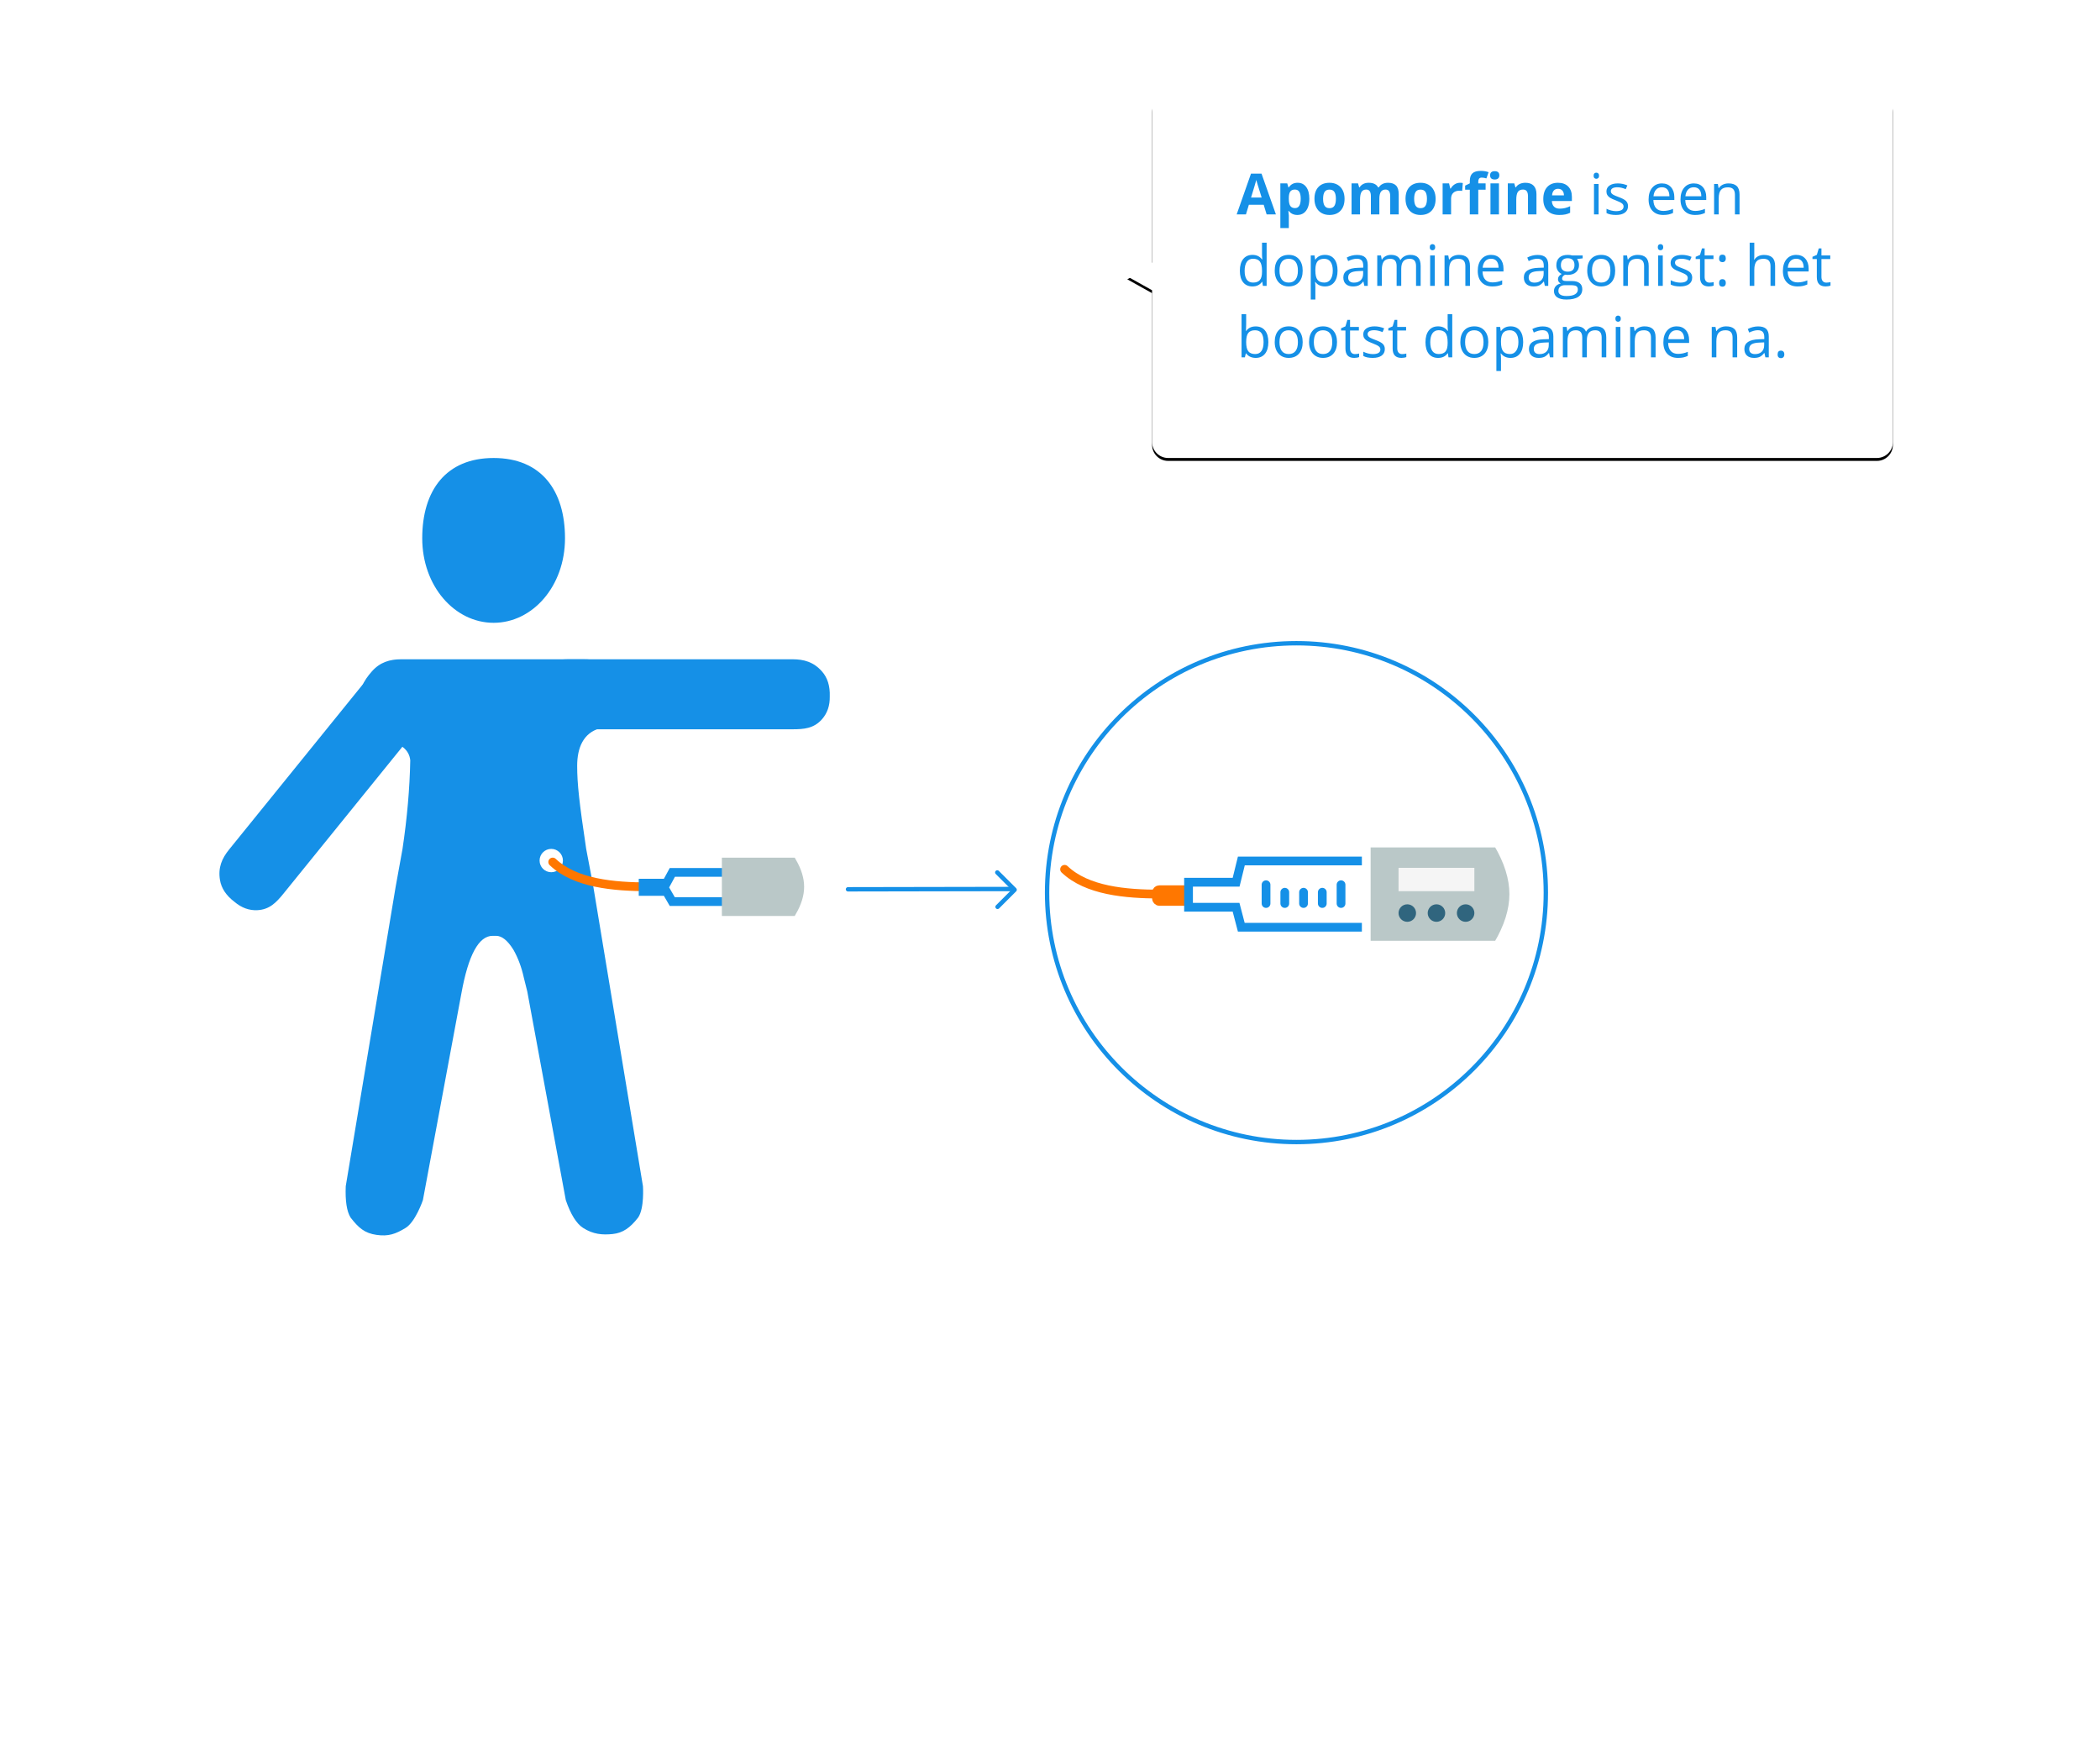 <?xml version="1.0" encoding="UTF-8"?>
<svg width="1440px" height="1200px" viewBox="0 0 1440 1200" version="1.1" xmlns="http://www.w3.org/2000/svg" xmlns:xlink="http://www.w3.org/1999/xlink">
    <!-- Generator: Sketch 52.5 (67469) - http://www.bohemiancoding.com/sketch -->
    <title>Illu 16 - Apomorfine pomp</title>
    <desc>Created with Sketch.</desc>
    <defs>
        <path d="M17,135 L0,125.5 L17,116 L17,11 C17,4.925 21.925,1.11598369e-15 28,0 L514,0 C520.075,-1.11598369e-15 525,4.925 525,11 L525,239 C525,245.075 520.075,250 514,250 L28,250 C21.925,250 17,245.075 17,239 L17,135 Z" id="path-1"></path>
        <filter x="-5.6%" y="-11.0%" width="111.2%" height="123.6%" filterUnits="objectBoundingBox" id="filter-2">
            <feOffset dx="0" dy="2" in="SourceAlpha" result="shadowOffsetOuter1"></feOffset>
            <feGaussianBlur stdDeviation="9.5" in="shadowOffsetOuter1" result="shadowBlurOuter1"></feGaussianBlur>
            <feColorMatrix values="0 0 0 0 0   0 0 0 0 0   0 0 0 0 0  0 0 0 0.1 0" type="matrix" in="shadowBlurOuter1"></feColorMatrix>
        </filter>
    </defs>
    <g id="Illu-16---Apomorfine-pomp" stroke="none" stroke-width="1" fill="none" fill-rule="evenodd">
        <rect fill="#FFFFFF" x="0" y="0" width="1440" height="1200"></rect>
        <g id="Group-4" transform="translate(141, 314)" fill="#1590E7">
            <path d="M402.372,138 C410.301,138 416.843,139.823 422.591,146.278 C426.422,150.581 428.218,156.308 427.979,163.46 C428.112,169.758 426.316,174.999 422.591,179.183 C417.003,185.458 410.301,186 402.372,186 L248.628,186 C240.699,186 234.157,185.637 228.409,179.183 C224.578,174.879 222.782,169.639 223.021,163.46 C222.888,156.189 224.684,150.461 228.409,146.278 C233.997,140.002 240.699,138 248.628,138 L402.372,138 Z" id="-copy-27" transform="translate(325.5, 162) rotate(-360) translate(-325.5, -162) "></path>
            <path d="M197.484,113 C170.759,113 148.533,87.87 148.533,55.041 C148.533,22.212 164.85,0 197.484,0 C230.118,0 246.435,22.212 246.435,55.041 C246.435,87.87 224.209,113 197.484,113 Z M258.795,138 C266.716,138 275.061,139.244 280.802,145.75 C286.544,152.257 298.286,149.114 294.413,164.278 C291.831,174.387 283.75,181.423 270.169,185.388 C259.08,188.566 254.772,198.618 254.772,211.02 C254.772,223.422 256.203,236.219 260.956,268.007 L265.708,293.041 C288.493,430.525 299.886,499.267 299.886,499.267 C299.886,499.267 300.947,514.381 296.6,520.724 C291.055,527.876 286.032,531.338 279.08,532.054 C272.127,532.769 265.734,532.287 258.858,527.876 C254.274,524.936 250.313,518.579 246.977,508.803 L220.558,365.756 L218.182,356.22 C216.598,349.067 214.222,342.71 211.053,337.147 C207.093,330.789 203.132,327.61 199.172,327.61 L196.795,327.61 C187.29,327.61 180.161,340.723 175.409,366.948 C157.797,461.518 148.991,508.803 148.991,508.803 C148.991,508.803 143.959,523.699 137.109,527.876 C130.259,532.054 125.334,533.817 117.189,532.645 C109.044,531.472 104.912,527.876 99.367,520.724 C96.773,516.495 95.678,509.343 96.081,499.267 L130.259,294.233 L135.012,268.007 C138.18,246.815 139.951,226.57 140.323,207.273 C139.609,200.033 133.769,195.404 122.805,193.388 C106.359,190.363 105.334,180.556 105.055,169.768 C104.776,158.979 108.395,152.671 113.977,146.344 C119.559,140.018 126.254,138 134.176,138 L258.795,138 Z" id="-copy-30"></path>
            <path d="M160.029,199.761 C167.958,199.761 174.5,201.584 180.247,208.039 C184.079,212.342 185.875,218.069 185.636,225.221 C185.769,231.519 183.972,236.76 180.247,240.944 C174.66,247.219 167.958,247.761 160.029,247.761 L6.285,247.761 C-1.644,247.761 -8.186,247.398 -13.934,240.944 C-17.765,236.641 -19.561,231.4 -19.322,225.221 C-19.455,217.95 -17.659,212.222 -13.934,208.039 C-8.346,201.763 -1.644,199.761 6.285,199.761 L160.029,199.761 Z" id="-copy-31" transform="translate(83.157, 223.761) scale(-1, 1) rotate(-309) translate(-83.157, -223.761) "></path>
        </g>
        <circle id="Oval-8-Copy" fill="#FFFFFF" cx="378" cy="590" r="8"></circle>
        <circle id="Oval-5-Copy-7" stroke="#1590E7" stroke-width="3" fill="#FFFFFF" cx="889" cy="612" r="171"></circle>
        <rect id="Rectangle-12-Copy-3" stroke="#FF7700" stroke-width="6" fill="#FF7700" x="793" y="610" width="49" height="8" rx="2"></rect>
        <g id="Group" transform="translate(773, 64)">
            <g id="Combined-Shape">
                <use fill="black" fill-opacity="1" filter="url(#filter-2)" xlink:href="#path-1"></use>
                <use fill="#FFFFFF" fill-rule="evenodd" xlink:href="#path-1"></use>
            </g>
            <path d="M95.547,83 L93.529,76.373 L83.379,76.373 L81.36,83 L75,83 L84.826,55.045 L92.043,55.045 L101.908,83 L95.547,83 Z M92.12,71.422 C90.253,65.417 89.203,62.021 88.968,61.234 C88.733,60.447 88.565,59.825 88.463,59.368 C88.044,60.993 86.845,65.011 84.864,71.422 L92.12,71.422 Z M116.647,83.381 C114.146,83.381 112.185,82.473 110.763,80.658 L110.458,80.658 C110.661,82.435 110.763,83.463 110.763,83.743 L110.763,92.369 L104.955,92.369 L104.955,61.71 L109.677,61.71 L110.496,64.471 L110.763,64.471 C112.121,62.364 114.133,61.31 116.799,61.31 C119.313,61.31 121.281,62.281 122.703,64.224 C124.125,66.166 124.835,68.864 124.835,72.317 C124.835,74.589 124.502,76.563 123.836,78.239 C123.169,79.915 122.22,81.191 120.989,82.067 C119.757,82.943 118.31,83.381 116.647,83.381 Z M114.933,65.957 C113.499,65.957 112.451,66.398 111.791,67.28 C111.131,68.162 110.788,69.619 110.763,71.65 L110.763,72.279 C110.763,74.564 111.102,76.202 111.781,77.192 C112.461,78.182 113.537,78.677 115.009,78.677 C117.612,78.677 118.913,76.532 118.913,72.241 C118.913,70.146 118.593,68.575 117.951,67.528 C117.31,66.48 116.304,65.957 114.933,65.957 Z M134.262,72.317 C134.262,74.424 134.608,76.018 135.3,77.097 C135.991,78.176 137.118,78.715 138.68,78.715 C140.229,78.715 141.343,78.179 142.022,77.106 C142.701,76.033 143.041,74.437 143.041,72.317 C143.041,70.209 142.698,68.629 142.012,67.575 C141.327,66.521 140.203,65.995 138.642,65.995 C137.093,65.995 135.976,66.518 135.29,67.566 C134.604,68.613 134.262,70.197 134.262,72.317 Z M148.982,72.317 C148.982,75.783 148.068,78.493 146.24,80.448 C144.412,82.403 141.866,83.381 138.604,83.381 C136.56,83.381 134.757,82.933 133.195,82.038 C131.634,81.143 130.434,79.858 129.596,78.182 C128.758,76.506 128.339,74.551 128.339,72.317 C128.339,68.838 129.247,66.134 131.062,64.205 C132.878,62.275 135.43,61.31 138.718,61.31 C140.762,61.31 142.564,61.754 144.126,62.643 C145.688,63.532 146.887,64.808 147.725,66.471 C148.563,68.134 148.982,70.083 148.982,72.317 Z M172.843,83 L167.035,83 L167.035,70.565 C167.035,69.029 166.778,67.877 166.263,67.109 C165.749,66.341 164.94,65.957 163.835,65.957 C162.35,65.957 161.271,66.502 160.598,67.594 C159.925,68.686 159.589,70.482 159.589,72.983 L159.589,83 L153.781,83 L153.781,61.71 L158.218,61.71 L158.999,64.433 L159.322,64.433 C159.894,63.456 160.719,62.691 161.798,62.138 C162.877,61.586 164.115,61.31 165.511,61.31 C168.698,61.31 170.856,62.351 171.986,64.433 L172.5,64.433 C173.071,63.443 173.912,62.675 175.023,62.129 C176.134,61.583 177.388,61.31 178.784,61.31 C181.196,61.31 183.021,61.929 184.259,63.167 C185.497,64.405 186.116,66.388 186.116,69.118 L186.116,83 L180.289,83 L180.289,70.565 C180.289,69.029 180.031,67.877 179.517,67.109 C179.003,66.341 178.194,65.957 177.089,65.957 C175.667,65.957 174.604,66.464 173.9,67.48 C173.195,68.496 172.843,70.108 172.843,72.317 L172.843,83 Z M196.704,72.317 C196.704,74.424 197.05,76.018 197.741,77.097 C198.433,78.176 199.56,78.715 201.122,78.715 C202.67,78.715 203.784,78.179 204.464,77.106 C205.143,76.033 205.482,74.437 205.482,72.317 C205.482,70.209 205.14,68.629 204.454,67.575 C203.769,66.521 202.645,65.995 201.083,65.995 C199.535,65.995 198.417,66.518 197.732,67.566 C197.046,68.613 196.704,70.197 196.704,72.317 Z M211.424,72.317 C211.424,75.783 210.51,78.493 208.682,80.448 C206.854,82.403 204.308,83.381 201.045,83.381 C199.001,83.381 197.199,82.933 195.637,82.038 C194.076,81.143 192.876,79.858 192.038,78.182 C191.2,76.506 190.781,74.551 190.781,72.317 C190.781,68.838 191.689,66.134 193.504,64.205 C195.32,62.275 197.872,61.31 201.16,61.31 C203.204,61.31 205.006,61.754 206.568,62.643 C208.129,63.532 209.329,64.808 210.167,66.471 C211.005,68.134 211.424,70.083 211.424,72.317 Z M228.105,61.31 C228.893,61.31 229.546,61.367 230.067,61.481 L229.629,66.928 C229.159,66.801 228.588,66.737 227.915,66.737 C226.062,66.737 224.617,67.213 223.583,68.166 C222.548,69.118 222.031,70.451 222.031,72.165 L222.031,83 L216.223,83 L216.223,61.71 L220.622,61.71 L221.479,65.29 L221.764,65.29 C222.424,64.097 223.316,63.135 224.44,62.405 C225.563,61.675 226.785,61.31 228.105,61.31 Z M245.701,66.071 L240.674,66.071 L240.674,83 L234.866,83 L234.866,66.071 L231.667,66.071 L231.667,63.271 L234.866,61.71 L234.866,60.148 C234.866,57.724 235.462,55.953 236.656,54.835 C237.849,53.718 239.76,53.16 242.388,53.16 C244.394,53.16 246.177,53.458 247.739,54.055 L246.253,58.32 C245.085,57.952 244.006,57.768 243.016,57.768 C242.191,57.768 241.594,58.012 241.226,58.501 C240.858,58.99 240.674,59.615 240.674,60.377 L240.674,61.71 L245.701,61.71 L245.701,66.071 Z M248.786,56.207 C248.786,54.315 249.84,53.369 251.947,53.369 C254.055,53.369 255.108,54.315 255.108,56.207 C255.108,57.108 254.845,57.809 254.318,58.311 C253.791,58.812 253.001,59.063 251.947,59.063 C249.84,59.063 248.786,58.111 248.786,56.207 Z M254.842,83 L249.034,83 L249.034,61.71 L254.842,61.71 L254.842,83 Z M280.569,83 L274.761,83 L274.761,70.565 C274.761,69.029 274.488,67.877 273.942,67.109 C273.396,66.341 272.526,65.957 271.333,65.957 C269.708,65.957 268.534,66.499 267.81,67.585 C267.086,68.67 266.725,70.47 266.725,72.983 L266.725,83 L260.917,83 L260.917,61.71 L265.354,61.71 L266.134,64.433 L266.458,64.433 C267.105,63.405 267.997,62.627 269.134,62.1 C270.27,61.573 271.562,61.31 273.009,61.31 C275.484,61.31 277.363,61.98 278.646,63.319 C279.928,64.658 280.569,66.591 280.569,69.118 L280.569,83 Z M295.365,65.442 C294.134,65.442 293.169,65.833 292.471,66.614 C291.772,67.394 291.373,68.502 291.271,69.937 L299.421,69.937 C299.396,68.502 299.021,67.394 298.298,66.614 C297.574,65.833 296.597,65.442 295.365,65.442 Z M296.184,83.381 C292.756,83.381 290.078,82.435 288.148,80.543 C286.218,78.652 285.253,75.973 285.253,72.507 C285.253,68.94 286.145,66.182 287.929,64.233 C289.713,62.284 292.179,61.31 295.327,61.31 C298.336,61.31 300.678,62.167 302.354,63.881 C304.03,65.595 304.868,67.962 304.868,70.984 L304.868,73.802 L291.138,73.802 C291.201,75.453 291.69,76.741 292.604,77.668 C293.518,78.595 294.8,79.058 296.451,79.058 C297.733,79.058 298.945,78.925 300.088,78.658 C301.23,78.392 302.424,77.966 303.668,77.382 L303.668,81.876 C302.652,82.384 301.567,82.762 300.412,83.01 C299.256,83.257 297.847,83.381 296.184,83.381 Z M323.187,83 L320.026,83 L320.026,62.129 L323.187,62.129 L323.187,83 Z M319.759,56.473 C319.759,55.75 319.937,55.219 320.292,54.883 C320.648,54.547 321.092,54.378 321.625,54.378 C322.133,54.378 322.571,54.55 322.939,54.893 C323.308,55.235 323.492,55.762 323.492,56.473 C323.492,57.184 323.308,57.714 322.939,58.063 C322.571,58.412 322.133,58.587 321.625,58.587 C321.092,58.587 320.648,58.412 320.292,58.063 C319.937,57.714 319.759,57.184 319.759,56.473 Z M343.354,77.306 C343.354,79.249 342.63,80.747 341.183,81.8 C339.735,82.854 337.704,83.381 335.089,83.381 C332.321,83.381 330.163,82.943 328.614,82.067 L328.614,79.134 C329.617,79.642 330.693,80.042 331.842,80.334 C332.991,80.626 334.099,80.772 335.165,80.772 C336.815,80.772 338.085,80.509 338.974,79.982 C339.862,79.455 340.307,78.652 340.307,77.573 C340.307,76.76 339.954,76.065 339.25,75.488 C338.545,74.91 337.171,74.228 335.127,73.44 C333.185,72.717 331.804,72.085 330.985,71.546 C330.166,71.006 329.557,70.394 329.157,69.708 C328.757,69.022 328.557,68.204 328.557,67.251 C328.557,65.55 329.249,64.208 330.633,63.224 C332.017,62.24 333.915,61.748 336.327,61.748 C338.574,61.748 340.77,62.205 342.916,63.119 L341.792,65.69 C339.697,64.827 337.799,64.395 336.098,64.395 C334.6,64.395 333.47,64.63 332.708,65.1 C331.947,65.569 331.566,66.217 331.566,67.042 C331.566,67.601 331.709,68.077 331.994,68.47 C332.28,68.864 332.74,69.238 333.375,69.594 C334.01,69.949 335.229,70.463 337.031,71.136 C339.507,72.038 341.179,72.945 342.049,73.859 C342.919,74.773 343.354,75.922 343.354,77.306 Z M367.443,83.381 C364.358,83.381 361.924,82.441 360.14,80.562 C358.356,78.684 357.464,76.075 357.464,72.736 C357.464,69.372 358.293,66.699 359.949,64.719 C361.606,62.738 363.831,61.748 366.624,61.748 C369.239,61.748 371.309,62.608 372.832,64.328 C374.355,66.049 375.117,68.318 375.117,71.136 L375.117,73.136 L360.74,73.136 C360.803,75.586 361.422,77.446 362.596,78.715 C363.771,79.985 365.424,80.62 367.557,80.62 C369.804,80.62 372.026,80.15 374.222,79.21 L374.222,82.029 C373.105,82.511 372.048,82.857 371.052,83.067 C370.055,83.276 368.852,83.381 367.443,83.381 Z M366.586,64.395 C364.91,64.395 363.574,64.941 362.577,66.033 C361.581,67.125 360.994,68.635 360.816,70.565 L371.728,70.565 C371.728,68.572 371.283,67.045 370.395,65.985 C369.506,64.925 368.236,64.395 366.586,64.395 Z M389.323,83.381 C386.238,83.381 383.804,82.441 382.02,80.562 C380.237,78.684 379.345,76.075 379.345,72.736 C379.345,69.372 380.173,66.699 381.83,64.719 C383.487,62.738 385.711,61.748 388.504,61.748 C391.12,61.748 393.189,62.608 394.712,64.328 C396.236,66.049 396.998,68.318 396.998,71.136 L396.998,73.136 L382.62,73.136 C382.684,75.586 383.302,77.446 384.477,78.715 C385.651,79.985 387.305,80.62 389.438,80.62 C391.685,80.62 393.906,80.15 396.103,79.21 L396.103,82.029 C394.985,82.511 393.928,82.857 392.932,83.067 C391.935,83.276 390.732,83.381 389.323,83.381 Z M388.466,64.395 C386.791,64.395 385.454,64.941 384.458,66.033 C383.461,67.125 382.874,68.635 382.696,70.565 L393.608,70.565 C393.608,68.572 393.164,67.045 392.275,65.985 C391.386,64.925 390.117,64.395 388.466,64.395 Z M416.669,83 L416.669,69.499 C416.669,67.797 416.282,66.528 415.507,65.69 C414.733,64.852 413.521,64.433 411.87,64.433 C409.687,64.433 408.087,65.023 407.071,66.204 C406.056,67.385 405.548,69.333 405.548,72.05 L405.548,83 L402.387,83 L402.387,62.129 L404.958,62.129 L405.472,64.985 L405.624,64.985 C406.271,63.957 407.179,63.16 408.347,62.595 C409.515,62.031 410.816,61.748 412.251,61.748 C414.765,61.748 416.656,62.354 417.926,63.567 C419.195,64.779 419.83,66.718 419.83,69.384 L419.83,83 L416.669,83 Z M92.558,129.201 L92.386,129.201 C90.926,131.321 88.743,132.381 85.835,132.381 C83.106,132.381 80.983,131.448 79.466,129.582 C77.948,127.715 77.19,125.062 77.19,121.622 C77.19,118.181 77.952,115.509 79.475,113.604 C80.999,111.7 83.119,110.748 85.835,110.748 C88.667,110.748 90.837,111.776 92.348,113.833 L92.596,113.833 L92.462,112.329 L92.386,110.862 L92.386,102.369 L95.547,102.369 L95.547,132 L92.977,132 L92.558,129.201 Z M86.235,129.734 C88.394,129.734 89.958,129.147 90.929,127.972 C91.901,126.798 92.386,124.903 92.386,122.288 L92.386,121.622 C92.386,118.664 91.894,116.553 90.91,115.29 C89.927,114.027 88.355,113.395 86.197,113.395 C84.344,113.395 82.925,114.115 81.941,115.556 C80.957,116.997 80.465,119.032 80.465,121.66 C80.465,124.326 80.954,126.338 81.932,127.696 C82.909,129.055 84.344,129.734 86.235,129.734 Z M120.265,121.545 C120.265,124.948 119.408,127.604 117.694,129.515 C115.98,131.426 113.613,132.381 110.591,132.381 C108.725,132.381 107.068,131.943 105.621,131.067 C104.174,130.191 103.057,128.934 102.27,127.296 C101.482,125.659 101.089,123.742 101.089,121.545 C101.089,118.143 101.939,115.493 103.641,113.595 C105.342,111.697 107.703,110.748 110.725,110.748 C113.645,110.748 115.965,111.719 117.685,113.662 C119.405,115.604 120.265,118.232 120.265,121.545 Z M104.364,121.545 C104.364,124.211 104.897,126.243 105.964,127.639 C107.03,129.036 108.598,129.734 110.667,129.734 C112.737,129.734 114.308,129.039 115.381,127.649 C116.453,126.259 116.99,124.224 116.99,121.545 C116.99,118.892 116.453,116.877 115.381,115.499 C114.308,114.122 112.724,113.433 110.629,113.433 C108.56,113.433 106.999,114.112 105.945,115.471 C104.891,116.829 104.364,118.854 104.364,121.545 Z M135.519,132.381 C134.16,132.381 132.919,132.13 131.796,131.629 C130.672,131.127 129.729,130.356 128.968,129.315 L128.739,129.315 C128.892,130.534 128.968,131.689 128.968,132.781 L128.968,141.369 L125.807,141.369 L125.807,111.129 L128.377,111.129 L128.815,113.985 L128.968,113.985 C129.78,112.843 130.726,112.018 131.805,111.51 C132.884,111.002 134.122,110.748 135.519,110.748 C138.286,110.748 140.422,111.694 141.927,113.585 C143.431,115.477 144.183,118.13 144.183,121.545 C144.183,124.973 143.418,127.636 141.888,129.534 C140.359,131.432 138.235,132.381 135.519,132.381 Z M135.062,113.433 C132.929,113.433 131.386,114.023 130.434,115.204 C129.482,116.385 128.993,118.264 128.968,120.841 L128.968,121.545 C128.968,124.478 129.457,126.576 130.434,127.839 C131.412,129.102 132.979,129.734 135.138,129.734 C136.94,129.734 138.353,129.004 139.375,127.544 C140.397,126.084 140.908,124.072 140.908,121.507 C140.908,118.905 140.397,116.908 139.375,115.518 C138.353,114.128 136.915,113.433 135.062,113.433 Z M162.541,132 L161.912,129.029 L161.76,129.029 C160.719,130.337 159.681,131.222 158.646,131.686 C157.612,132.149 156.32,132.381 154.771,132.381 C152.702,132.381 151.08,131.848 149.906,130.781 C148.731,129.715 148.144,128.198 148.144,126.23 C148.144,122.015 151.515,119.806 158.256,119.603 L161.798,119.489 L161.798,118.194 C161.798,116.556 161.446,115.347 160.741,114.566 C160.036,113.785 158.91,113.395 157.361,113.395 C155.622,113.395 153.654,113.928 151.458,114.995 L150.486,112.576 C151.515,112.018 152.641,111.58 153.866,111.262 C155.092,110.945 156.32,110.786 157.551,110.786 C160.04,110.786 161.884,111.338 163.083,112.443 C164.283,113.547 164.883,115.318 164.883,117.756 L164.883,132 L162.541,132 Z M155.399,129.772 C157.367,129.772 158.913,129.232 160.036,128.153 C161.16,127.074 161.722,125.563 161.722,123.621 L161.722,121.736 L158.561,121.869 C156.047,121.958 154.235,122.348 153.124,123.04 C152.013,123.732 151.458,124.808 151.458,126.268 C151.458,127.411 151.803,128.28 152.495,128.877 C153.187,129.474 154.155,129.772 155.399,129.772 Z M197.999,132 L197.999,118.422 C197.999,116.759 197.643,115.512 196.932,114.68 C196.221,113.849 195.117,113.433 193.619,113.433 C191.651,113.433 190.197,113.998 189.258,115.128 C188.318,116.258 187.849,117.997 187.849,120.346 L187.849,132 L184.688,132 L184.688,118.422 C184.688,116.759 184.332,115.512 183.621,114.68 C182.91,113.849 181.799,113.433 180.289,113.433 C178.308,113.433 176.858,114.027 175.937,115.214 C175.017,116.401 174.557,118.346 174.557,121.05 L174.557,132 L171.396,132 L171.396,111.129 L173.966,111.129 L174.48,113.985 L174.633,113.985 C175.229,112.97 176.071,112.176 177.156,111.605 C178.241,111.034 179.457,110.748 180.803,110.748 C184.065,110.748 186.198,111.929 187.201,114.29 L187.354,114.29 C187.976,113.198 188.877,112.335 190.058,111.7 C191.238,111.065 192.584,110.748 194.095,110.748 C196.456,110.748 198.224,111.354 199.398,112.567 C200.573,113.779 201.16,115.718 201.16,118.384 L201.16,132 L197.999,132 Z M210.833,132 L207.672,132 L207.672,111.129 L210.833,111.129 L210.833,132 Z M207.406,105.473 C207.406,104.75 207.583,104.219 207.939,103.883 C208.294,103.547 208.739,103.378 209.272,103.378 C209.78,103.378 210.218,103.55 210.586,103.893 C210.954,104.235 211.138,104.762 211.138,105.473 C211.138,106.184 210.954,106.714 210.586,107.063 C210.218,107.412 209.78,107.587 209.272,107.587 C208.739,107.587 208.294,107.412 207.939,107.063 C207.583,106.714 207.406,106.184 207.406,105.473 Z M231.819,132 L231.819,118.499 C231.819,116.797 231.432,115.528 230.657,114.69 C229.883,113.852 228.67,113.433 227.02,113.433 C224.836,113.433 223.237,114.023 222.221,115.204 C221.206,116.385 220.698,118.333 220.698,121.05 L220.698,132 L217.537,132 L217.537,111.129 L220.107,111.129 L220.622,113.985 L220.774,113.985 C221.421,112.957 222.329,112.16 223.497,111.595 C224.665,111.031 225.966,110.748 227.401,110.748 C229.915,110.748 231.806,111.354 233.076,112.567 C234.345,113.779 234.98,115.718 234.98,118.384 L234.98,132 L231.819,132 Z M250.291,132.381 C247.206,132.381 244.771,131.441 242.988,129.562 C241.204,127.684 240.312,125.075 240.312,121.736 C240.312,118.372 241.14,115.699 242.797,113.719 C244.454,111.738 246.679,110.748 249.472,110.748 C252.087,110.748 254.156,111.608 255.68,113.328 C257.203,115.049 257.965,117.318 257.965,120.136 L257.965,122.136 L243.587,122.136 C243.651,124.586 244.27,126.446 245.444,127.715 C246.618,128.985 248.272,129.62 250.405,129.62 C252.652,129.62 254.874,129.15 257.07,128.21 L257.07,131.029 C255.953,131.511 254.896,131.857 253.899,132.067 C252.903,132.276 251.7,132.381 250.291,132.381 Z M249.434,113.395 C247.758,113.395 246.422,113.941 245.425,115.033 C244.428,116.125 243.841,117.635 243.664,119.565 L254.575,119.565 C254.575,117.572 254.131,116.045 253.242,114.985 C252.354,113.925 251.084,113.395 249.434,113.395 Z M286.32,132 L285.691,129.029 L285.539,129.029 C284.498,130.337 283.46,131.222 282.426,131.686 C281.391,132.149 280.099,132.381 278.55,132.381 C276.481,132.381 274.859,131.848 273.685,130.781 C272.51,129.715 271.923,128.198 271.923,126.23 C271.923,122.015 275.294,119.806 282.035,119.603 L285.577,119.489 L285.577,118.194 C285.577,116.556 285.225,115.347 284.52,114.566 C283.816,113.785 282.689,113.395 281.14,113.395 C279.401,113.395 277.433,113.928 275.237,114.995 L274.266,112.576 C275.294,112.018 276.421,111.58 277.646,111.262 C278.871,110.945 280.099,110.786 281.331,110.786 C283.819,110.786 285.663,111.338 286.863,112.443 C288.062,113.547 288.662,115.318 288.662,117.756 L288.662,132 L286.32,132 Z M279.179,129.772 C281.146,129.772 282.692,129.232 283.816,128.153 C284.939,127.074 285.501,125.563 285.501,123.621 L285.501,121.736 L282.34,121.869 C279.826,121.958 278.014,122.348 276.903,123.04 C275.792,123.732 275.237,124.808 275.237,126.268 C275.237,127.411 275.583,128.28 276.275,128.877 C276.967,129.474 277.935,129.772 279.179,129.772 Z M312.256,111.129 L312.256,113.128 L308.391,113.585 C308.746,114.03 309.063,114.611 309.343,115.328 C309.622,116.045 309.762,116.854 309.762,117.756 C309.762,119.8 309.063,121.431 307.667,122.65 C306.271,123.869 304.354,124.478 301.916,124.478 C301.294,124.478 300.71,124.427 300.164,124.326 C298.818,125.037 298.146,125.932 298.146,127.011 C298.146,127.582 298.38,128.004 298.85,128.277 C299.32,128.55 300.126,128.687 301.269,128.687 L304.963,128.687 C307.223,128.687 308.959,129.163 310.171,130.115 C311.384,131.067 311.99,132.451 311.99,134.266 C311.99,136.577 311.063,138.338 309.209,139.551 C307.356,140.763 304.652,141.369 301.097,141.369 C298.368,141.369 296.263,140.861 294.784,139.846 C293.305,138.83 292.566,137.396 292.566,135.542 C292.566,134.272 292.972,133.174 293.785,132.248 C294.597,131.321 295.74,130.692 297.212,130.362 C296.679,130.121 296.232,129.747 295.87,129.239 C295.508,128.731 295.327,128.141 295.327,127.468 C295.327,126.706 295.53,126.04 295.937,125.468 C296.343,124.897 296.984,124.345 297.86,123.812 C296.781,123.367 295.902,122.612 295.222,121.545 C294.543,120.479 294.204,119.26 294.204,117.889 C294.204,115.604 294.889,113.843 296.26,112.605 C297.631,111.367 299.574,110.748 302.087,110.748 C303.179,110.748 304.163,110.875 305.039,111.129 L312.256,111.129 Z M295.613,135.504 C295.613,136.634 296.089,137.491 297.041,138.075 C297.993,138.659 299.358,138.951 301.135,138.951 C303.789,138.951 305.753,138.554 307.029,137.76 C308.305,136.967 308.943,135.891 308.943,134.533 C308.943,133.403 308.594,132.619 307.896,132.181 C307.197,131.743 305.883,131.524 303.954,131.524 L300.164,131.524 C298.729,131.524 297.612,131.867 296.812,132.552 C296.013,133.238 295.613,134.222 295.613,135.504 Z M297.327,117.813 C297.327,119.273 297.739,120.377 298.564,121.126 C299.39,121.875 300.539,122.25 302.011,122.25 C305.096,122.25 306.639,120.752 306.639,117.756 C306.639,114.62 305.077,113.052 301.954,113.052 C300.469,113.052 299.326,113.452 298.526,114.252 C297.727,115.052 297.327,116.239 297.327,117.813 Z M334.556,121.545 C334.556,124.948 333.699,127.604 331.985,129.515 C330.271,131.426 327.903,132.381 324.882,132.381 C323.016,132.381 321.359,131.943 319.912,131.067 C318.464,130.191 317.347,128.934 316.56,127.296 C315.773,125.659 315.379,123.742 315.379,121.545 C315.379,118.143 316.23,115.493 317.931,113.595 C319.632,111.697 321.994,110.748 325.015,110.748 C327.935,110.748 330.255,111.719 331.975,113.662 C333.696,115.604 334.556,118.232 334.556,121.545 Z M318.655,121.545 C318.655,124.211 319.188,126.243 320.254,127.639 C321.321,129.036 322.889,129.734 324.958,129.734 C327.027,129.734 328.598,129.039 329.671,127.649 C330.744,126.259 331.28,124.224 331.28,121.545 C331.28,118.892 330.744,116.877 329.671,115.499 C328.598,114.122 327.015,113.433 324.92,113.433 C322.851,113.433 321.289,114.112 320.235,115.471 C319.182,116.829 318.655,118.854 318.655,121.545 Z M354.379,132 L354.379,118.499 C354.379,116.797 353.992,115.528 353.218,114.69 C352.443,113.852 351.231,113.433 349.581,113.433 C347.397,113.433 345.797,114.023 344.782,115.204 C343.766,116.385 343.258,118.333 343.258,121.05 L343.258,132 L340.097,132 L340.097,111.129 L342.668,111.129 L343.182,113.985 L343.334,113.985 C343.982,112.957 344.89,112.16 346.058,111.595 C347.226,111.031 348.527,110.748 349.961,110.748 C352.475,110.748 354.367,111.354 355.636,112.567 C356.906,113.779 357.541,115.718 357.541,118.384 L357.541,132 L354.379,132 Z M367.195,132 L364.034,132 L364.034,111.129 L367.195,111.129 L367.195,132 Z M363.768,105.473 C363.768,104.75 363.945,104.219 364.301,103.883 C364.656,103.547 365.101,103.378 365.634,103.378 C366.142,103.378 366.58,103.55 366.948,103.893 C367.316,104.235 367.5,104.762 367.5,105.473 C367.5,106.184 367.316,106.714 366.948,107.063 C366.58,107.412 366.142,107.587 365.634,107.587 C365.101,107.587 364.656,107.412 364.301,107.063 C363.945,106.714 363.768,106.184 363.768,105.473 Z M387.362,126.306 C387.362,128.249 386.638,129.747 385.191,130.8 C383.744,131.854 381.712,132.381 379.097,132.381 C376.33,132.381 374.171,131.943 372.623,131.067 L372.623,128.134 C373.625,128.642 374.701,129.042 375.85,129.334 C376.999,129.626 378.107,129.772 379.173,129.772 C380.824,129.772 382.093,129.509 382.982,128.982 C383.871,128.455 384.315,127.652 384.315,126.573 C384.315,125.76 383.963,125.065 383.258,124.488 C382.553,123.91 381.179,123.228 379.135,122.44 C377.193,121.717 375.812,121.085 374.993,120.546 C374.175,120.006 373.565,119.394 373.165,118.708 C372.765,118.022 372.565,117.204 372.565,116.251 C372.565,114.55 373.257,113.208 374.641,112.224 C376.025,111.24 377.923,110.748 380.335,110.748 C382.582,110.748 384.778,111.205 386.924,112.119 L385.8,114.69 C383.706,113.827 381.808,113.395 380.106,113.395 C378.608,113.395 377.479,113.63 376.717,114.1 C375.955,114.569 375.574,115.217 375.574,116.042 C375.574,116.601 375.717,117.077 376.003,117.47 C376.288,117.864 376.749,118.238 377.383,118.594 C378.018,118.949 379.237,119.463 381.04,120.136 C383.515,121.038 385.188,121.945 386.057,122.859 C386.927,123.773 387.362,124.922 387.362,126.306 Z M399.245,129.772 C399.803,129.772 400.343,129.731 400.863,129.648 C401.384,129.566 401.796,129.48 402.101,129.391 L402.101,131.81 C401.758,131.975 401.254,132.111 400.587,132.219 C399.921,132.327 399.321,132.381 398.788,132.381 C394.75,132.381 392.732,130.254 392.732,126.001 L392.732,113.585 L389.742,113.585 L389.742,112.062 L392.732,110.748 L394.065,106.292 L395.893,106.292 L395.893,111.129 L401.949,111.129 L401.949,113.585 L395.893,113.585 L395.893,125.868 C395.893,127.125 396.191,128.09 396.788,128.763 C397.385,129.436 398.204,129.772 399.245,129.772 Z M405.814,129.981 C405.814,129.131 406.008,128.487 406.395,128.049 C406.782,127.611 407.338,127.392 408.062,127.392 C408.798,127.392 409.372,127.611 409.785,128.049 C410.198,128.487 410.404,129.131 410.404,129.981 C410.404,130.807 410.194,131.441 409.775,131.886 C409.356,132.33 408.785,132.552 408.062,132.552 C407.414,132.552 406.878,132.352 406.452,131.952 C406.027,131.552 405.814,130.896 405.814,129.981 Z M405.814,113.167 C405.814,111.453 406.563,110.596 408.062,110.596 C409.623,110.596 410.404,111.453 410.404,113.167 C410.404,113.992 410.194,114.626 409.775,115.071 C409.356,115.515 408.785,115.737 408.062,115.737 C407.414,115.737 406.878,115.537 406.452,115.137 C406.027,114.738 405.814,114.081 405.814,113.167 Z M441.063,132 L441.063,118.499 C441.063,116.797 440.676,115.528 439.901,114.69 C439.127,113.852 437.915,113.433 436.264,113.433 C434.068,113.433 432.465,114.03 431.456,115.223 C430.447,116.417 429.942,118.372 429.942,121.088 L429.942,132 L426.781,132 L426.781,102.369 L429.942,102.369 L429.942,111.338 C429.942,112.417 429.891,113.312 429.79,114.023 L429.98,114.023 C430.602,113.021 431.488,112.23 432.636,111.653 C433.785,111.075 435.096,110.786 436.569,110.786 C439.121,110.786 441.034,111.392 442.31,112.605 C443.586,113.817 444.224,115.744 444.224,118.384 L444.224,132 L441.063,132 Z M459.535,132.381 C456.45,132.381 454.015,131.441 452.232,129.562 C450.448,127.684 449.556,125.075 449.556,121.736 C449.556,118.372 450.385,115.699 452.041,113.719 C453.698,111.738 455.923,110.748 458.716,110.748 C461.331,110.748 463.4,111.608 464.924,113.328 C466.447,115.049 467.209,117.318 467.209,120.136 L467.209,122.136 L452.832,122.136 C452.895,124.586 453.514,126.446 454.688,127.715 C455.863,128.985 457.516,129.62 459.649,129.62 C461.896,129.62 464.118,129.15 466.314,128.21 L466.314,131.029 C465.197,131.511 464.14,131.857 463.143,132.067 C462.147,132.276 460.944,132.381 459.535,132.381 Z M458.678,113.395 C457.002,113.395 455.666,113.941 454.669,115.033 C453.673,116.125 453.085,117.635 452.908,119.565 L463.819,119.565 C463.819,117.572 463.375,116.045 462.486,114.985 C461.598,113.925 460.328,113.395 458.678,113.395 Z M479.339,129.772 C479.898,129.772 480.437,129.731 480.958,129.648 C481.479,129.566 481.891,129.48 482.196,129.391 L482.196,131.81 C481.853,131.975 481.348,132.111 480.682,132.219 C480.015,132.327 479.416,132.381 478.882,132.381 C474.845,132.381 472.827,130.254 472.827,126.001 L472.827,113.585 L469.837,113.585 L469.837,112.062 L472.827,110.748 L474.16,106.292 L475.988,106.292 L475.988,111.129 L482.043,111.129 L482.043,113.585 L475.988,113.585 L475.988,125.868 C475.988,127.125 476.286,128.09 476.883,128.763 C477.479,129.436 478.298,129.772 479.339,129.772 Z M88.063,159.786 C90.806,159.786 92.935,160.722 94.452,162.595 C95.969,164.468 96.728,167.118 96.728,170.545 C96.728,173.973 95.963,176.636 94.433,178.534 C92.904,180.432 90.78,181.381 88.063,181.381 C86.705,181.381 85.464,181.13 84.341,180.629 C83.217,180.127 82.274,179.356 81.513,178.315 L81.284,178.315 L80.618,181 L78.352,181 L78.352,151.369 L81.513,151.369 L81.513,158.567 C81.513,160.18 81.462,161.627 81.36,162.909 L81.513,162.909 C82.985,160.827 85.169,159.786 88.063,159.786 Z M87.606,162.433 C85.448,162.433 83.893,163.052 82.941,164.29 C81.989,165.528 81.513,167.613 81.513,170.545 C81.513,173.478 82.001,175.576 82.979,176.839 C83.957,178.102 85.524,178.734 87.683,178.734 C89.625,178.734 91.072,178.026 92.024,176.611 C92.977,175.195 93.453,173.161 93.453,170.507 C93.453,167.791 92.977,165.766 92.024,164.433 C91.072,163.1 89.6,162.433 87.606,162.433 Z M120.265,170.545 C120.265,173.948 119.408,176.604 117.694,178.515 C115.98,180.426 113.613,181.381 110.591,181.381 C108.725,181.381 107.068,180.943 105.621,180.067 C104.174,179.191 103.057,177.934 102.27,176.296 C101.482,174.659 101.089,172.742 101.089,170.545 C101.089,167.143 101.939,164.493 103.641,162.595 C105.342,160.697 107.703,159.748 110.725,159.748 C113.645,159.748 115.965,160.719 117.685,162.662 C119.405,164.604 120.265,167.232 120.265,170.545 Z M104.364,170.545 C104.364,173.211 104.897,175.243 105.964,176.639 C107.03,178.036 108.598,178.734 110.667,178.734 C112.737,178.734 114.308,178.039 115.381,176.649 C116.453,175.259 116.99,173.224 116.99,170.545 C116.99,167.892 116.453,165.877 115.381,164.499 C114.308,163.122 112.724,162.433 110.629,162.433 C108.56,162.433 106.999,163.112 105.945,164.471 C104.891,165.829 104.364,167.854 104.364,170.545 Z M143.821,170.545 C143.821,173.948 142.964,176.604 141.25,178.515 C139.537,180.426 137.169,181.381 134.147,181.381 C132.281,181.381 130.625,180.943 129.177,180.067 C127.73,179.191 126.613,177.934 125.826,176.296 C125.039,174.659 124.645,172.742 124.645,170.545 C124.645,167.143 125.496,164.493 127.197,162.595 C128.898,160.697 131.259,159.748 134.281,159.748 C137.201,159.748 139.521,160.719 141.241,162.662 C142.961,164.604 143.821,167.232 143.821,170.545 Z M127.92,170.545 C127.92,173.211 128.454,175.243 129.52,176.639 C130.586,178.036 132.154,178.734 134.224,178.734 C136.293,178.734 137.864,178.039 138.937,176.649 C140.01,175.259 140.546,173.224 140.546,170.545 C140.546,167.892 140.01,165.877 138.937,164.499 C137.864,163.122 136.28,162.433 134.186,162.433 C132.116,162.433 130.555,163.112 129.501,164.471 C128.447,165.829 127.92,167.854 127.92,170.545 Z M156.104,178.772 C156.663,178.772 157.202,178.731 157.723,178.648 C158.243,178.566 158.656,178.48 158.96,178.391 L158.96,180.81 C158.618,180.975 158.113,181.111 157.447,181.219 C156.78,181.327 156.18,181.381 155.647,181.381 C151.61,181.381 149.591,179.254 149.591,175.001 L149.591,162.585 L146.602,162.585 L146.602,161.062 L149.591,159.748 L150.924,155.292 L152.752,155.292 L152.752,160.129 L158.808,160.129 L158.808,162.585 L152.752,162.585 L152.752,174.868 C152.752,176.125 153.051,177.09 153.647,177.763 C154.244,178.436 155.063,178.772 156.104,178.772 Z M176.594,175.306 C176.594,177.249 175.871,178.747 174.423,179.8 C172.976,180.854 170.945,181.381 168.33,181.381 C165.562,181.381 163.404,180.943 161.855,180.067 L161.855,177.134 C162.858,177.642 163.934,178.042 165.083,178.334 C166.232,178.626 167.339,178.772 168.406,178.772 C170.056,178.772 171.326,178.509 172.214,177.982 C173.103,177.455 173.547,176.652 173.547,175.573 C173.547,174.76 173.195,174.065 172.49,173.488 C171.786,172.91 170.412,172.228 168.368,171.44 C166.425,170.717 165.045,170.085 164.226,169.546 C163.407,169.006 162.798,168.394 162.398,167.708 C161.998,167.022 161.798,166.204 161.798,165.251 C161.798,163.55 162.49,162.208 163.874,161.224 C165.257,160.24 167.155,159.748 169.567,159.748 C171.814,159.748 174.011,160.205 176.156,161.119 L175.033,163.69 C172.938,162.827 171.04,162.395 169.339,162.395 C167.841,162.395 166.711,162.63 165.949,163.1 C165.187,163.569 164.807,164.217 164.807,165.042 C164.807,165.601 164.949,166.077 165.235,166.47 C165.521,166.864 165.981,167.238 166.616,167.594 C167.25,167.949 168.469,168.463 170.272,169.136 C172.748,170.038 174.42,170.945 175.29,171.859 C176.159,172.773 176.594,173.922 176.594,175.306 Z M188.477,178.772 C189.036,178.772 189.575,178.731 190.096,178.648 C190.616,178.566 191.029,178.48 191.333,178.391 L191.333,180.81 C190.991,180.975 190.486,181.111 189.82,181.219 C189.153,181.327 188.553,181.381 188.02,181.381 C183.983,181.381 181.964,179.254 181.964,175.001 L181.964,162.585 L178.975,162.585 L178.975,161.062 L181.964,159.748 L183.297,155.292 L185.125,155.292 L185.125,160.129 L191.181,160.129 L191.181,162.585 L185.125,162.585 L185.125,174.868 C185.125,176.125 185.424,177.09 186.021,177.763 C186.617,178.436 187.436,178.772 188.477,178.772 Z M219.841,178.201 L219.669,178.201 C218.209,180.321 216.026,181.381 213.119,181.381 C210.389,181.381 208.266,180.448 206.749,178.582 C205.232,176.715 204.473,174.062 204.473,170.622 C204.473,167.181 205.235,164.509 206.758,162.604 C208.282,160.7 210.402,159.748 213.119,159.748 C215.95,159.748 218.121,160.776 219.631,162.833 L219.879,162.833 L219.746,161.329 L219.669,159.862 L219.669,151.369 L222.831,151.369 L222.831,181 L220.26,181 L219.841,178.201 Z M213.519,178.734 C215.677,178.734 217.241,178.147 218.213,176.972 C219.184,175.798 219.669,173.903 219.669,171.288 L219.669,170.622 C219.669,167.664 219.177,165.553 218.194,164.29 C217.21,163.027 215.639,162.395 213.48,162.395 C211.627,162.395 210.208,163.115 209.224,164.556 C208.24,165.997 207.749,168.032 207.749,170.66 C207.749,173.326 208.237,175.338 209.215,176.696 C210.192,178.055 211.627,178.734 213.519,178.734 Z M247.548,170.545 C247.548,173.948 246.691,176.604 244.978,178.515 C243.264,180.426 240.896,181.381 237.875,181.381 C236.008,181.381 234.352,180.943 232.904,180.067 C231.457,179.191 230.34,177.934 229.553,176.296 C228.766,174.659 228.372,172.742 228.372,170.545 C228.372,167.143 229.223,164.493 230.924,162.595 C232.625,160.697 234.986,159.748 238.008,159.748 C240.928,159.748 243.248,160.719 244.968,162.662 C246.688,164.604 247.548,167.232 247.548,170.545 Z M231.647,170.545 C231.647,173.211 232.181,175.243 233.247,176.639 C234.313,178.036 235.881,178.734 237.951,178.734 C240.02,178.734 241.591,178.039 242.664,176.649 C243.737,175.259 244.273,173.224 244.273,170.545 C244.273,167.892 243.737,165.877 242.664,164.499 C241.591,163.122 240.007,162.433 237.913,162.433 C235.843,162.433 234.282,163.112 233.228,164.471 C232.174,165.829 231.647,167.854 231.647,170.545 Z M262.802,181.381 C261.443,181.381 260.202,181.13 259.079,180.629 C257.955,180.127 257.013,179.356 256.251,178.315 L256.022,178.315 C256.175,179.534 256.251,180.689 256.251,181.781 L256.251,190.369 L253.09,190.369 L253.09,160.129 L255.661,160.129 L256.099,162.985 L256.251,162.985 C257.063,161.843 258.009,161.018 259.088,160.51 C260.167,160.002 261.405,159.748 262.802,159.748 C265.569,159.748 267.705,160.694 269.21,162.585 C270.714,164.477 271.466,167.13 271.466,170.545 C271.466,173.973 270.701,176.636 269.172,178.534 C267.642,180.432 265.519,181.381 262.802,181.381 Z M262.345,162.433 C260.212,162.433 258.669,163.023 257.717,164.204 C256.765,165.385 256.276,167.264 256.251,169.841 L256.251,170.545 C256.251,173.478 256.74,175.576 257.717,176.839 C258.695,178.102 260.263,178.734 262.421,178.734 C264.224,178.734 265.636,178.004 266.658,176.544 C267.68,175.084 268.191,173.072 268.191,170.507 C268.191,167.905 267.68,165.908 266.658,164.518 C265.636,163.128 264.198,162.433 262.345,162.433 Z M289.824,181 L289.195,178.029 L289.043,178.029 C288.002,179.337 286.964,180.222 285.929,180.686 C284.895,181.149 283.603,181.381 282.054,181.381 C279.985,181.381 278.363,180.848 277.189,179.781 C276.014,178.715 275.427,177.198 275.427,175.23 C275.427,171.015 278.798,168.806 285.539,168.603 L289.081,168.489 L289.081,167.194 C289.081,165.556 288.729,164.347 288.024,163.566 C287.32,162.785 286.193,162.395 284.644,162.395 C282.905,162.395 280.937,162.928 278.741,163.995 L277.77,161.576 C278.798,161.018 279.925,160.58 281.15,160.262 C282.375,159.945 283.603,159.786 284.834,159.786 C287.323,159.786 289.167,160.338 290.366,161.443 C291.566,162.547 292.166,164.318 292.166,166.756 L292.166,181 L289.824,181 Z M282.683,178.772 C284.65,178.772 286.196,178.232 287.32,177.153 C288.443,176.074 289.005,174.563 289.005,172.621 L289.005,170.736 L285.844,170.869 C283.33,170.958 281.518,171.348 280.407,172.04 C279.296,172.732 278.741,173.808 278.741,175.268 C278.741,176.411 279.087,177.28 279.779,177.877 C280.47,178.474 281.438,178.772 282.683,178.772 Z M325.282,181 L325.282,167.422 C325.282,165.759 324.926,164.512 324.215,163.68 C323.504,162.849 322.4,162.433 320.902,162.433 C318.934,162.433 317.48,162.998 316.541,164.128 C315.602,165.258 315.132,166.997 315.132,169.346 L315.132,181 L311.971,181 L311.971,167.422 C311.971,165.759 311.615,164.512 310.904,163.68 C310.193,162.849 309.083,162.433 307.572,162.433 C305.591,162.433 304.141,163.027 303.22,164.214 C302.3,165.401 301.84,167.346 301.84,170.05 L301.84,181 L298.679,181 L298.679,160.129 L301.25,160.129 L301.764,162.985 L301.916,162.985 C302.513,161.97 303.354,161.176 304.439,160.605 C305.525,160.034 306.74,159.748 308.086,159.748 C311.349,159.748 313.481,160.929 314.484,163.29 L314.637,163.29 C315.259,162.198 316.16,161.335 317.341,160.7 C318.521,160.065 319.867,159.748 321.378,159.748 C323.739,159.748 325.507,160.354 326.681,161.567 C327.856,162.779 328.443,164.718 328.443,167.384 L328.443,181 L325.282,181 Z M338.117,181 L334.956,181 L334.956,160.129 L338.117,160.129 L338.117,181 Z M334.689,154.473 C334.689,153.75 334.867,153.219 335.222,152.883 C335.578,152.547 336.022,152.378 336.555,152.378 C337.063,152.378 337.501,152.55 337.869,152.893 C338.237,153.235 338.421,153.762 338.421,154.473 C338.421,155.184 338.237,155.714 337.869,156.063 C337.501,156.412 337.063,156.587 336.555,156.587 C336.022,156.587 335.578,156.412 335.222,156.063 C334.867,155.714 334.689,155.184 334.689,154.473 Z M359.102,181 L359.102,167.499 C359.102,165.797 358.715,164.528 357.94,163.69 C357.166,162.852 355.954,162.433 354.303,162.433 C352.12,162.433 350.52,163.023 349.504,164.204 C348.489,165.385 347.981,167.333 347.981,170.05 L347.981,181 L344.82,181 L344.82,160.129 L347.391,160.129 L347.905,162.985 L348.057,162.985 C348.705,161.957 349.612,161.16 350.78,160.595 C351.948,160.031 353.25,159.748 354.684,159.748 C357.198,159.748 359.089,160.354 360.359,161.567 C361.628,162.779 362.263,164.718 362.263,167.384 L362.263,181 L359.102,181 Z M377.574,181.381 C374.489,181.381 372.054,180.441 370.271,178.562 C368.487,176.684 367.595,174.075 367.595,170.736 C367.595,167.372 368.424,164.699 370.08,162.719 C371.737,160.738 373.962,159.748 376.755,159.748 C379.37,159.748 381.439,160.608 382.963,162.328 C384.486,164.049 385.248,166.318 385.248,169.136 L385.248,171.136 L370.871,171.136 C370.934,173.586 371.553,175.446 372.727,176.715 C373.902,177.985 375.555,178.62 377.688,178.62 C379.935,178.62 382.157,178.15 384.353,177.21 L384.353,180.029 C383.236,180.511 382.179,180.857 381.182,181.067 C380.186,181.276 378.983,181.381 377.574,181.381 Z M376.717,162.395 C375.041,162.395 373.705,162.941 372.708,164.033 C371.712,165.125 371.125,166.635 370.947,168.565 L381.858,168.565 C381.858,166.572 381.414,165.045 380.525,163.985 C379.637,162.925 378.367,162.395 376.717,162.395 Z M415.05,181 L415.05,167.499 C415.05,165.797 414.663,164.528 413.889,163.69 C413.114,162.852 411.902,162.433 410.251,162.433 C408.068,162.433 406.468,163.023 405.453,164.204 C404.437,165.385 403.929,167.333 403.929,170.05 L403.929,181 L400.768,181 L400.768,160.129 L403.339,160.129 L403.853,162.985 L404.005,162.985 C404.653,161.957 405.561,161.16 406.729,160.595 C407.896,160.031 409.198,159.748 410.632,159.748 C413.146,159.748 415.038,160.354 416.307,161.567 C417.577,162.779 418.211,164.718 418.211,167.384 L418.211,181 L415.05,181 Z M437.54,181 L436.912,178.029 L436.759,178.029 C435.718,179.337 434.68,180.222 433.646,180.686 C432.611,181.149 431.319,181.381 429.771,181.381 C427.701,181.381 426.079,180.848 424.905,179.781 C423.731,178.715 423.144,177.198 423.144,175.23 C423.144,171.015 426.514,168.806 433.255,168.603 L436.797,168.489 L436.797,167.194 C436.797,165.556 436.445,164.347 435.74,163.566 C435.036,162.785 433.909,162.395 432.36,162.395 C430.621,162.395 428.653,162.928 426.457,163.995 L425.486,161.576 C426.514,161.018 427.641,160.58 428.866,160.262 C430.091,159.945 431.319,159.786 432.551,159.786 C435.039,159.786 436.883,160.338 438.083,161.443 C439.282,162.547 439.882,164.318 439.882,166.756 L439.882,181 L437.54,181 Z M430.399,178.772 C432.367,178.772 433.912,178.232 435.036,177.153 C436.159,176.074 436.721,174.563 436.721,172.621 L436.721,170.736 L433.56,170.869 C431.046,170.958 429.234,171.348 428.123,172.04 C427.012,172.732 426.457,173.808 426.457,175.268 C426.457,176.411 426.803,177.28 427.495,177.877 C428.187,178.474 429.155,178.772 430.399,178.772 Z M445.938,178.981 C445.938,178.131 446.132,177.487 446.519,177.049 C446.906,176.611 447.461,176.392 448.185,176.392 C448.921,176.392 449.496,176.611 449.908,177.049 C450.321,177.487 450.527,178.131 450.527,178.981 C450.527,179.807 450.318,180.441 449.899,180.886 C449.48,181.33 448.909,181.552 448.185,181.552 C447.538,181.552 447.001,181.352 446.576,180.952 C446.151,180.552 445.938,179.896 445.938,178.981 Z" id="Apomorfine-is-een-do" fill="#1590E7"></path>
        </g>
        <g id="Group-3-Copy-2" transform="translate(638.5, 610) rotate(-360) translate(-638.5, -610) translate(581, 598)">
            <path d="M0.482,11.704 L112.513,11.5" id="Line-Copy" stroke="#1590E7" stroke-width="3" stroke-linecap="round"></path>
            <polyline id="Path-16-Copy-2" stroke="#1590E7" stroke-width="3" stroke-linecap="round" stroke-linejoin="round" transform="translate(108.795, 11.945) rotate(-270) translate(-108.795, -11.945) " points="97 17.89 108.89 6 120.591 17.701"></polyline>
            <g id="Group-7" transform="translate(102, 0)"></g>
        </g>
        <path d="M796,613 C771.584,613 745.375,610.611 730,596" id="Path-4-Copy-6" stroke="#FF7700" stroke-width="6" stroke-linecap="round"></path>
        <path d="M445,608 C420.584,608 394.375,605.611 379,591" id="Path-4-Copy-7" stroke="#FF7700" stroke-width="6" stroke-linecap="round"></path>
        <g id="Group-2" transform="translate(812, 575)" stroke-width="6">
            <path d="M39.172,60.714 L129,60.714 L129,15.286 L39.208,15.286 L35.621,29.857 L3,29.857 L3,47 L35.577,47 L39.172,60.714 Z" id="Combined-Shape" stroke="#1590E7" fill="#FFFFFF"></path>
            <path d="M56.143,31.571 L56.143,44.457" id="Line" stroke="#1590E7" stroke-linecap="round"></path>
            <path d="M107.571,31.571 L107.571,44.457" id="Line" stroke="#1590E7" stroke-linecap="round"></path>
            <path d="M69,36.714 L69,44.457" id="Line" stroke="#1590E7" stroke-linecap="round"></path>
            <path d="M81.857,36.714 L81.857,44.457" id="Line" stroke="#1590E7" stroke-linecap="round"></path>
            <path d="M94.714,36.714 L94.714,44.457" id="Line" stroke="#1590E7" stroke-linecap="round"></path>
            <path d="M124.857,3 L124.857,73 L215.023,73 C222.374,60.641 226.018,48.98 226.018,38 C226.018,27.02 222.374,15.359 215.023,3 L124.857,3 Z" id="Rectangle-12" stroke="#FFFFFF" fill="#BAC8C8"></path>
        </g>
        <g id="Group-2-Copy" transform="translate(438, 588)" stroke-width="6">
            <path d="M22.982,30.113 L63.733,30.113 L63.733,10.113 L23.037,10.113 L19.031,17.479 L3,17.479 L3,23.179 L18.967,23.179 L22.982,30.113 Z" id="Combined-Shape" stroke="#1590E7" fill="#FFFFFF"></path>
            <path d="M60,3 L60,37 L105.22,37 C108.692,30.963 110.401,25.301 110.401,20 C110.401,14.699 108.692,9.037 105.22,3 L60,3 Z" id="Rectangle-12" stroke="#BAC8C8" fill="#BAC8C8"></path>
        </g>
        <polygon id="Rectangle-Copy-30" fill="#F5F5F5" points="959 595 1011 595 1011 611 959 611"></polygon>
        <circle id="Oval-8" fill="#30657E" cx="965" cy="626" r="6"></circle>
        <circle id="Oval-8" fill="#30657E" cx="985" cy="626" r="6"></circle>
        <circle id="Oval-8" fill="#30657E" cx="1005" cy="626" r="6"></circle>
    </g>
</svg>